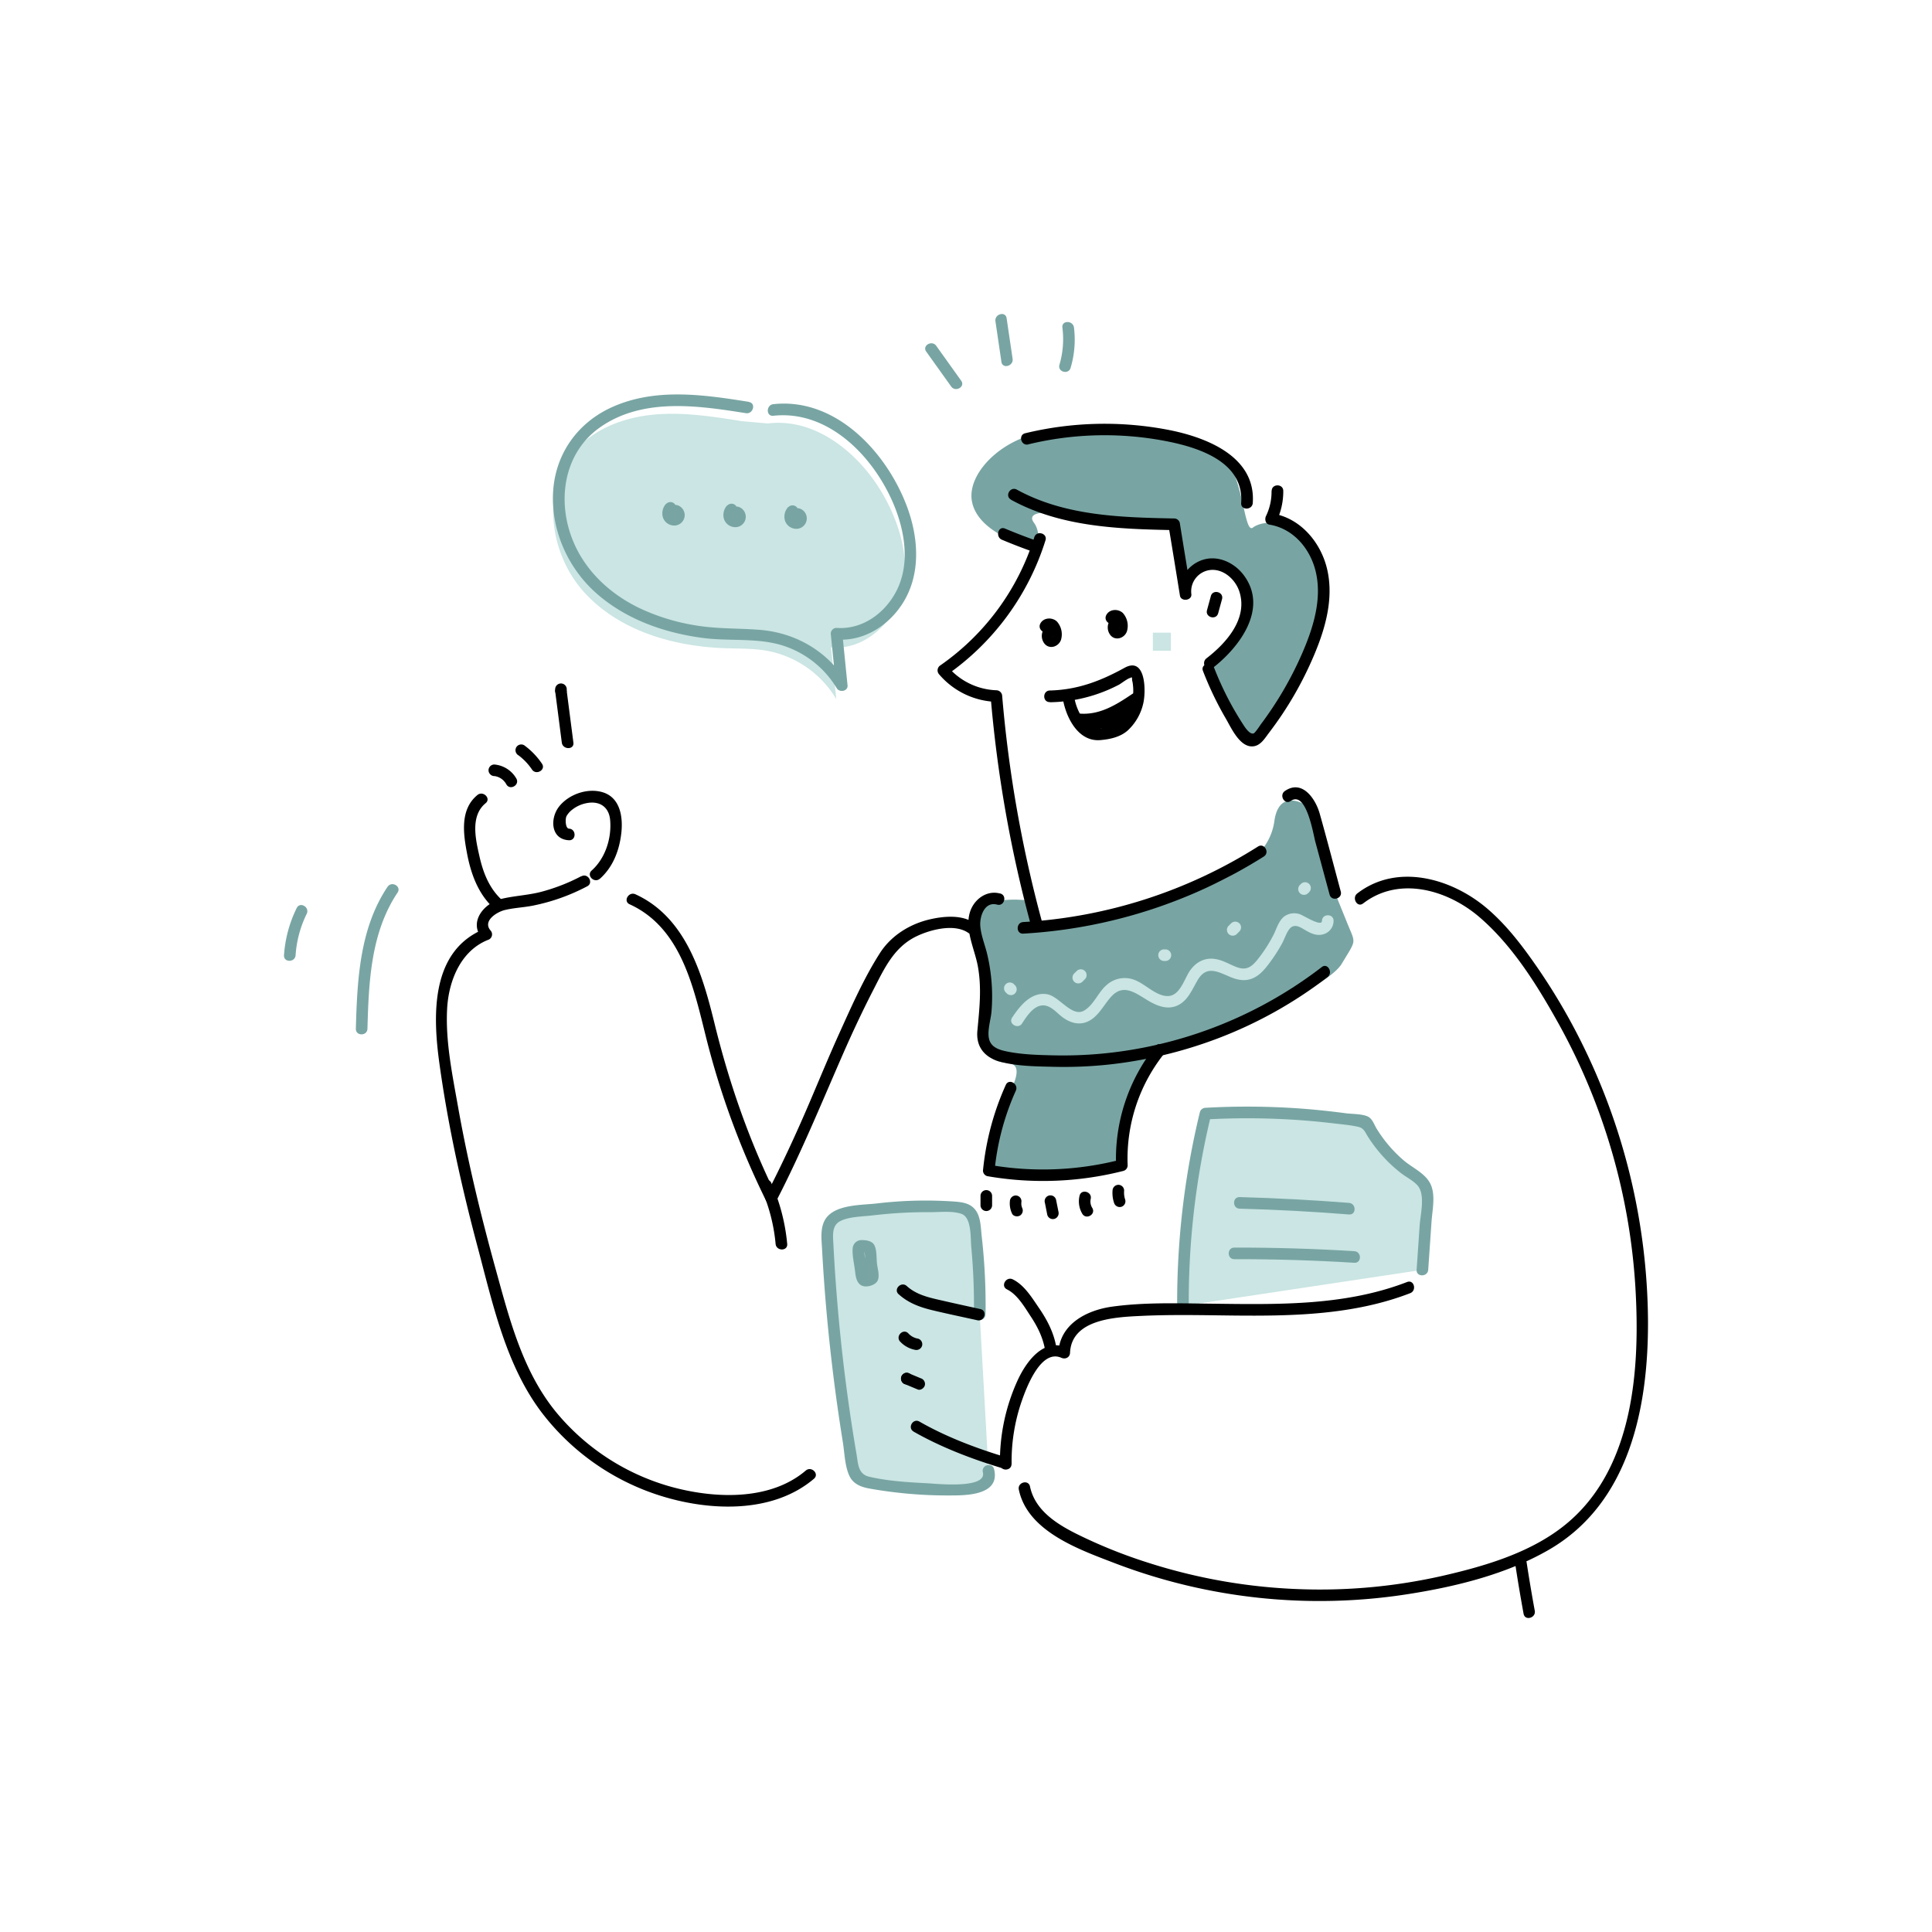 <svg viewBox="0 0 1000 1000" width="1000" height="1000" xmlns="http://www.w3.org/2000/svg"><path d="M507.12 680.43a311.78 311.78 0 00-2.68-46.43c-.31-2.32-.72-4.79-2.32-6.5-1.94-2.08-5.07-2.43-7.91-2.59a239.35 239.35 0 00-55.94 3.23c-2.6.46-5.34 1-7.25 2.85-2.88 2.73-2.91 7.22-2.72 11.18a937 937 0 0013.17 117 11.81 11.81 0 001.49 4.6c1.74 2.58 5.14 3.35 8.21 3.86A253.21 253.21 0 00499 771c3.14-.07 6.42-.25 9.14-1.83s4.64-5 3.49-7.92M612.3 675.93a406.24 406.24 0 0111.63-99.5 377.5 377.5 0 0183.27 4.44 72 72 0 0023.6 26.79c2.58 1.76 5.4 3.48 6.83 6.26s1.19 5.83 1 8.82q-1.18 17.26-2.38 34.53" fill="#cae5e3"/><path d="M615.3 675.93a409.69 409.69 0 0111.52-98.7l-2.89 2.2a384.8 384.8 0 0144.67.08q10.67.65 21.29 1.9c4.21.5 8.52.87 12.68 1.73 3.53.73 3.77 2.61 5.73 5.63A75.84 75.84 0 00719.15 602a77.89 77.89 0 006.16 5.33c2.63 2 6.14 3.73 8.37 6.22 4.2 4.71 1.54 14.95 1.14 20.68l-1.58 23c-.27 3.85 5.73 3.83 6 0q.87-12.48 1.72-24.94c.42-6 2.14-13.49-.43-19.21s-9.51-8.6-14.1-12.57a69.6 69.6 0 01-13.82-16.2c-1.34-2.17-2.21-5.22-4.6-6.38-3-1.44-8.23-1.28-11.53-1.72q-11.47-1.54-23-2.41a384.18 384.18 0 00-49.52-.41 3.09 3.09 0 00-2.89 2.21 416.69 416.69 0 00-11.77 100.33c0 3.86 6 3.86 6 0z" fill="#78a5a3"/><path d="M384 218c-15.25-2.43-30.71-4.87-46.09-3.35s-30.91 7.49-40.89 19.29c-17.19 20.34-12.4 53.29 5.62 72.91s45.73 27.7 72.35 28.65c7.52.27 15.11.05 22.51 1.44a52.9 52.9 0 0135.34 24.89q-1.35-13.41-2.69-26.8c16.73 1.73 32.27-12.19 36.59-28.44s-.49-33.72-8.49-48.51c-12.18-22.51-35.43-42.07-60.82-38.89" fill="#cae5e3"/><g fill="#78a5a3"><path d="M510.12 680.43a317.22 317.22 0 00-2-40.64c-.51-4.49-.43-10.1-3.44-13.78-2.64-3.23-6.58-3.77-10.5-4.08a215.3 215.3 0 00-40.61 1c-8.55.95-23.7.38-27.35 10.13-1.54 4.11-1 8.74-.75 13q.58 10.78 1.4 21.56 1.55 20.07 3.94 40.07 2.32 19.41 5.44 38.73c.89 5.53 1 12.3 3.37 17.44 1.87 4.12 5.84 5.75 10.06 6.55a230.43 230.43 0 0042.6 3.63c8.5 0 25.53-.33 22.25-13.62-.93-3.75-6.71-2.16-5.79 1.59 2.18 8.84-24.27 5.95-28.95 5.71-9.87-.5-20.2-1.12-29.85-3.36-5.87-1.36-5.75-6.68-6.62-11.79s-1.72-10.33-2.51-15.51q-2.46-16.11-4.35-32.3-3.53-30.23-5.09-60.67c-.21-4.33-1-9.62 3.46-12s11.81-2.41 16.82-3a237.91 237.91 0 0129.95-1.67c4.84 0 11.45-.77 16.08.89 5.33 1.91 4.6 12.51 5.05 17.18a321.87 321.87 0 011.36 34.85c-.05 3.86 5.94 3.87 6 0z"/><path d="M442.33 652.47c.38 4.45-.58 13.6 6.15 13.38 2-.07 4.58-1 5.65-2.76 1.4-2.39.09-6.5-.2-9.06-.33-2.9 0-7-1.41-9.61-1.12-2.13-4.22-2.56-6.45-2.56a4.58 4.58 0 00-4.73 4.33c-.31 3.74.82 8 1.23 11.78s6.42 3.84 6 0l-.67-6.12c-.18-1.62-.93-4.11-.37-5.67l-1.38 1.82c.37-.25 2.12.23 2.84.5l-2.1-2.1c1.29 3.62 1.11 8.33 1.54 12.13l.15 1.28c0 .75.05.84.21.28s.2-.47.2.1l-.11-1.28c-.17-2.14-.37-4.28-.55-6.41-.33-3.82-6.33-3.86-6 0zM531.41 466s-18-2.22-22.48 4.6-1.76 15.1 1.55 30-4.18 29.52-1.55 36.56 1.33 12.13 12.56 13-.84 17.48-3.45 26.16-9.48 29.25-3.67 30.07 50 1.62 56.11-1 9-3.22 10.3-17.89 11.44-43.65 31.7-48.6 74.25-27.15 82-40.06 7.27-10.07 2.87-21S685 447.51 685 447.51s-5.58-29.11-10.4-31.51-13.2-4.08-15 9.05-12.6 26.95-44.47 37.6-53.44 15.62-54.08 15.74-23.61 6.41-26-3M527.29 280.93s-21.89-6.54-24.29-21.87 18.44-35.2 43.54-36 78.52 1.81 87.86 14 9.67 39.53 14.12 36 22.21-6.67 31.1 15.33 3.79 37.1 0 45.1-23 41.05-23 41.05-1 10.4-9.88 5.67-14.14-13.88-15.33-18.38-10.22-15.36-.78-22.19 22.11-24.74 13.53-35.05S630 289 623.86 292.53s-8.59 10.68-9.92 9.66-6-29.67-6-29.67l-52.29-6.08-6.18-.72s-19.81-2.66-14.27 4.89-.55 22.1 0 18.89-1.35-10.69-7.91-8.57z"/></g><path d="M535.35 278.08a126.81 126.81 0 01-48.61 66.3 3.06 3.06 0 00-.61 4.71 40.55 40.55 0 0029.6 14.19l-3-3a665 665 0 0021.06 119.3c1 3.71 6.8 2.14 5.78-1.6a656.3 656.3 0 01-20.84-117.7 3.08 3.08 0 00-3-3 34.68 34.68 0 01-25.36-12.43l-.6 4.71a133.47 133.47 0 0051.37-69.89c1.15-3.69-4.64-5.27-5.79-1.59zM523.27 258.65c25.83 14.17 55.69 15.19 84.46 15.74l-2.89-2.2q3 18.06 5.9 36.11c.54 3.3 6.32 2.57 5.9-.79a11.14 11.14 0 0110.1-12.51c6.76-.53 12.74 5.06 14.73 11.12 4.61 14.06-6.78 26.76-17 34.63-3 2.32 0 7.54 3 5.18 13.88-10.66 29.32-30.86 16.27-48.26-4.78-6.37-13.18-10.4-21.09-7.93-7.5 2.34-13 9.81-12 17.73l5.89-.8q-3-18.06-5.9-36.11a3 3 0 00-2.9-2.2c-27.67-.54-56.57-1.29-81.43-14.93-3.39-1.85-6.42 3.32-3 5.18z"/><path d="M626.74 308.53l-2 7.31c-1 3.72 4.75 5.31 5.78 1.59l2-7.31c1-3.73-4.76-5.32-5.79-1.59zM518.6 279.37q7.8 3.28 15.78 6.1c3.65 1.29 5.22-4.5 1.6-5.78q-8-2.82-15.79-6.1c-3.55-1.5-5.1 4.3-1.59 5.78zM532.22 230a167.59 167.59 0 0165.78-2.65c17.73 2.86 46.07 9.66 44.43 33-.27 3.85 5.73 3.83 6 0 1.69-24.06-24-33.95-43.27-37.77a174.53 174.53 0 00-74.51 1.67c-3.75.89-2.16 6.68 1.6 5.78zM658.15 254.07a28.86 28.86 0 01-2.89 13.08c-.75 1.55-.27 4.07 1.79 4.4 12.22 2 20.89 12.15 23.84 23.81 3.7 14.61-1.32 30.14-7.18 43.47a182.77 182.77 0 01-21.1 36.07c-.27.35-2.89 4.42-3.74 4.71-2.07.7-4.62-3.39-5.44-4.65q-2.89-4.47-5.5-9.12a163.29 163.29 0 01-9.49-20.17c-1.39-3.55-7.2-2-5.79 1.6A172.26 172.26 0 00634.52 372c2.83 4.82 7.62 15.9 15 14.15 3.3-.79 5.34-4.26 7.24-6.76q3.78-4.95 7.24-10.15a183.45 183.45 0 0013.85-24.9c7.1-15.51 13.22-33.36 8.88-50.52-3.42-13.5-13.87-25.72-28-28l1.79 4.4a35.76 35.76 0 003.7-16.1c0-3.85-6-3.86-6 0zM577.72 321.41c-.09.18-.53.24-.57.36s.44 1.69.47 2.1v1a.88.88 0 011.12-.3l.67.43c-.42 0 .2-.68.2-.68 2.82-2.65-1.43-6.89-4.24-4.24a6.45 6.45 0 00-.44 8.88c2.68 2.92 7.23 1.26 8.38-2.24a9.94 9.94 0 00-2.07-9.37c-2.42-2.4-7.06-2.17-8.66 1.07-1.71 3.44 3.46 6.49 5.18 3zM543.59 325.81c-.09.18-.52.24-.57.36s.45 1.69.47 2.1a9.57 9.57 0 010 1 .88.88 0 011.12-.3l.67.43c-.42.05.2-.68.2-.68 2.82-2.65-1.43-6.89-4.24-4.24a6.45 6.45 0 00-.44 8.88c2.68 2.92 7.23 1.26 8.39-2.24a10 10 0 00-2.08-9.37c-2.42-2.4-7.05-2.17-8.66 1.06-1.71 3.45 3.46 6.49 5.18 3zM543.44 363.48a79.36 79.36 0 0035.82-9.13c.91-.48 5-3.63 5.87-3.43.62-.71.9-.33.83 1.15a13.28 13.28 0 01.46 2.64c1.07 8.83-3.19 19.54-12.55 21.63-5.51 1.23-9.3 1.19-12.9-3.65a28.7 28.7 0 01-5.08-12.69c-.62-3.8-6.41-2.18-5.78 1.6 1.6 9.69 7.91 22.39 19.34 21.48 5-.41 10.39-1.55 14.27-5a27.21 27.21 0 008-13.86c1.55-6.41 1.38-24.65-9.66-18.56-12.38 6.83-24.33 11.39-38.67 11.74-3.85.09-3.87 6.09 0 6z"/><path d="M558.19 375.24c11.56 1.21 21.51-4.57 30.74-10.82l-3.64-4.72a32.75 32.75 0 01-22.54 12.73c-3.8.39-3.84 6.4 0 6A38.57 38.57 0 00589.53 364c1.92-2.44-.55-6.8-3.63-4.71-8.4 5.69-17.15 11.11-27.71 10-3.83-.41-3.81 5.6 0 6z"/><path d="M572.57 378.35a18.57 18.57 0 0011.29-5.3c2.74-2.73-1.5-7-4.24-4.24a12.06 12.06 0 01-7 3.55 3.08 3.08 0 00-3 3c0 1.48 1.38 3.19 3 3zM529.61 483.25a261.17 261.17 0 00124.53-39.91c3.25-2.06.24-7.25-3-5.18a254.76 254.76 0 01-121.5 39.09c-3.84.22-3.86 6.22 0 6z"/><path d="M517.7 462.5c-7-1.93-13.63 3-15.67 9.67-2.79 9.12 2.5 19.15 4.11 28 2.06 11.42.8 22-.25 33.36-.78 8.38 3.82 13.85 11.73 16 8.7 2.35 18.48 2.43 27.44 2.64A218.74 218.74 0 00574 551a228.34 228.34 0 0056.25-13.49 223 223 0 0056.9-31.78c3-2.33 0-7.54-3-5.18a220.51 220.51 0 01-88.83 41 217.42 217.42 0 01-50.24 4.69c-7.88-.18-16.17-.4-23.91-2-3.45-.71-7.36-1.8-8.85-5.3-1.79-4.21.49-10.8.87-15.3A94.86 94.86 0 00511 494c-1.13-4.84-3.2-9.68-3.6-14.66s2.21-12.9 8.73-11.1c3.72 1 5.31-4.75 1.59-5.78zM668.06 414.59c8.1-5.55 11.62 16.94 12.75 21.09l7.39 27.37c1 3.72 6.79 2.14 5.78-1.6-3.63-13.45-7.12-26.95-10.91-40.36-2.13-7.56-9-17.85-18-11.68-3.16 2.17-.17 7.37 3 5.18z"/><path d="M520.62 561.5a140.79 140.79 0 00-11.83 44.38 3 3 0 002.2 2.89 168.56 168.56 0 0070.48-2.71 3 3 0 002.2-2.89 87.17 87.17 0 0118.62-57.45c2.38-3-1.84-7.26-4.24-4.24a93.49 93.49 0 00-20.38 61.69l2.2-2.9a161.24 161.24 0 01-67.28 2.73l2.2 2.89a131.93 131.93 0 0111-41.35c1.58-3.49-3.59-6.54-5.18-3zM507.51 619v4.83a3 3 0 106 0V619a3 3 0 00-6 0zM522.71 621.78a12.21 12.21 0 001.11 6.33c.64 1.49 2.83 1.82 4.1 1.08a3.09 3.09 0 001.08-4.11c.15.36-.12-.44-.15-.51-.05-.22-.11-.43-.15-.64s-.08-.44-.05-.25a11.62 11.62 0 01.06-1.9 3 3 0 00-3-3 3.09 3.09 0 00-3 3zM540.84 622.56l1.23 6.24a3 3 0 003.69 2.09 3.06 3.06 0 002.1-3.69l-1.24-6.2a3 3 0 10-5.78 1.6zM558.77 618.93a12.58 12.58 0 001.42 9.31c2 3.32 7.16.3 5.18-3a6.28 6.28 0 01-.82-4.69c.84-3.76-4.94-5.36-5.78-1.59zM575.85 616.26a16.14 16.14 0 00.78 6.32 3.07 3.07 0 003.69 2.09 3 3 0 002.09-3.69 11.45 11.45 0 01-.56-4.72 3 3 0 00-3-3 3.06 3.06 0 00-3 3zM705.56 467.62c18.74-14.45 44-6.93 60.4 7.26 17.25 14.89 30 35.62 41 55.39a321.61 321.61 0 0139.53 136.2c2.43 41.38-.72 92.24-34.58 121.29-18.15 15.57-42.85 22.77-65.74 28a286.47 286.47 0 01-71.56 6.85 290 290 0 01-80.21-13.71 259.86 259.86 0 01-37.45-15.1c-10.37-5.21-21.3-12.26-23.82-24.38-.79-3.78-6.57-2.18-5.79 1.59 4.56 21.87 31.67 31.15 49.93 38.19A296.28 296.28 0 00729 825.08c24.74-3.88 50.8-10.28 72.66-22.9C843.49 778 853.21 728.3 853 683.56a328.23 328.23 0 00-35.69-146.5 316.74 316.74 0 00-21.88-36.71c-7.54-10.89-15.7-21.63-25.84-30.24-18.22-15.46-46.42-23.58-67.06-7.67-3 2.32 0 7.54 3 5.18z"/><path d="M523.61 757.75a95.28 95.28 0 015.23-32.54c2.38-6.83 9.87-27.11 20.5-22.42 2.09.92 4.41-.15 4.51-2.59.78-17.5 23.66-18.44 36.48-19.07 16-.77 32-.38 48-.21 30.89.32 62.39-.3 91.58-11.57 3.56-1.38 2-7.18-1.6-5.78-32.78 12.66-68.15 11.6-102.7 11.2-16.54-.19-33.49-.72-49.92 1.54-13.17 1.81-27.21 9-27.87 23.89l4.51-2.59c-12.22-5.39-21.23 7.28-25.68 17a101 101 0 00-9.08 43.13c0 3.86 6 3.87 6 0z"/><path d="M641.64 625.61q28.35.74 56.62 3c3.85.3 3.83-5.7 0-6q-28.26-2.22-56.62-3c-3.86-.1-3.86 5.9 0 6zM638.88 651.75q31.1-.06 62.13 1.86c3.85.24 3.84-5.76 0-6q-31-1.92-62.13-1.86c-3.86 0-3.86 6 0 6z" fill="#78a5a3"/><path d="M521.2 667.38c5.44 2.68 9.1 9.15 12.36 14.08 3.54 5.35 6.27 10.92 7.37 17.27.65 3.8 6.43 2.19 5.78-1.59-1.27-7.39-4.7-13.95-8.9-20.08-3.67-5.36-7.59-11.91-13.59-14.86-3.45-1.7-6.49 3.47-3 5.18zM465.16 669.9c4.86 4.43 10.73 6.62 17 8.16 7.86 1.91 15.8 3.54 23.69 5.3 3.76.84 5.37-4.94 1.6-5.78-6.85-1.53-13.71-3-20.56-4.59-6.27-1.42-12.64-2.88-17.53-7.33-2.85-2.6-7.1 1.63-4.24 4.24zM465.94 694.43a14.17 14.17 0 007.63 4.23 3.08 3.08 0 003.69-2.09 3 3 0 00-2.09-3.69 8.8 8.8 0 01-5-2.7c-2.64-2.82-6.88 1.43-4.24 4.25zM469.33 716.57c3.86 0 3.87-6 0-6s-3.86 6 0 6z"/><path d="M468.53 716.48l6.46 2.7c1.5.62 3.3-.67 3.69-2.1a3.06 3.06 0 00-2.09-3.68l-6.47-2.71c-1.49-.62-3.29.68-3.69 2.1a3.09 3.09 0 002.1 3.69zM472.88 741c14 8 30.07 14.17 45.54 18.83 2.38.72 4-1.55 3.69-3.69l-.18-1.1c-.61-3.81-6.39-2.19-5.79 1.59l.18 1.11 3.69-3.69c-15-4.53-30.46-10.41-44.1-18.23-3.35-1.93-6.38 3.25-3 5.18zM504.09 477.66c-6.32-4.35-15.81-3.43-22.85-1.79-10.39 2.42-20 8.4-25.81 17.47-8.22 12.86-14.61 27.38-20.9 41.26-5.46 12.07-10.5 24.31-15.7 36.48-6.89 16.11-14.25 32-22.3 47.54h5.18c-14.1-28.58-24.45-58.47-32-89.38-6.26-25.45-14.84-54.52-40.81-66.36-3.49-1.59-6.54 3.58-3 5.18 27.09 12.35 33.25 43.89 39.81 69.88a424 424 0 0030.9 83.71 3 3 0 005.18 0c12.24-23.66 22.38-48.17 33-72.59 5.3-12.25 10.92-24.36 17-36.22 5.81-11.27 10.76-22.6 22.78-28.31 7.07-3.36 19.42-6.63 26.59-1.69 3.19 2.19 6.19-3 3-5.18zM300.8 453.55a98.38 98.38 0 01-20.8 8.09c-6.75 1.75-13.74 2-20.48 3.62-9 2.19-17.12 11.9-10 20.49l1.33-5c-28.14 11.31-26.86 44.9-23.39 69.87 4.48 32.32 11.58 64.22 20 95.74 7.68 28.9 14.44 60.25 32.79 84.58a124.21 124.21 0 0059.16 42.46c25.81 8.71 59.89 10.72 81.89-8 2.95-2.51-1.31-6.73-4.24-4.24-18.75 16-48 14.51-70.36 8.21a118.48 118.48 0 01-58-37.42c-18-21.36-24.89-48.8-32.17-75.15-7.66-27.74-14.46-55.75-19.48-84.1-2.92-16.47-6.52-33.73-5.62-50.53.76-14.27 6.88-29.94 21.07-35.65a3 3 0 001.32-5c-4.11-5 3.54-9.53 7.39-10.47 4.7-1.15 9.63-1.33 14.39-2.25a103.66 103.66 0 0028.35-10.06c3.43-1.78.4-7-3-5.18z"/><path d="M394.06 615.35a90.87 90.87 0 017.39 28.49c.35 3.82 6.36 3.85 6 0a100.19 100.19 0 00-8.21-31.52c-1.56-3.52-6.73-.47-5.18 3zM259.87 465.9c-6.58-6-9.77-14.07-11.69-22.61-2-8.83-4.87-20.94 3.17-27.55 3-2.45-1.28-6.67-4.24-4.24-9.12 7.49-7.32 20-5.35 30.34 2 10.54 5.78 20.92 13.87 28.3 2.84 2.6 7.1-1.63 4.24-4.24zM255.86 401.68a8.28 8.28 0 016.22 4.29c1.9 3.36 7.09.34 5.18-3a14.55 14.55 0 00-11.4-7.26 3 3 0 00-3 3 3.08 3.08 0 003 3zM268.28 390.89a30.18 30.18 0 017.07 7.41c2.14 3.18 7.34.18 5.18-3a38.43 38.43 0 00-9.22-9.56 3 3 0 00-4.1 1.07 3.07 3.07 0 001.07 4.11zM287.35 356.76v.69a3 3 0 006 0v-.69a3 3 0 00-6 0z"/><path d="M287.4 358.13l3.39 26.24c.49 3.77 6.5 3.82 6 0l-3.39-26.24c-.49-3.77-6.5-3.82-6 0zM310.49 454.86c6.84-6.1 10.08-14.7 11.1-23.65.9-8-.4-18-9.2-21-7.94-2.65-18 .81-23.08 7.35-4.72 6.13-4.27 16.9 5.19 17.35 3.86.18 3.85-5.82 0-6-1.92-.09-2-5.18-1.26-6.5a11.25 11.25 0 013.08-3.43 16.92 16.92 0 016.93-3.2c6.86-1.51 12 1.71 12.57 8.79.79 9.36-2.51 19.71-9.57 26-2.89 2.57 1.36 6.8 4.24 4.24zM794.39 833.7q-2.29-12.48-4.21-25c-.58-3.8-6.36-2.19-5.78 1.6q1.92 12.54 4.21 25c.69 3.79 6.47 2.19 5.78-1.59z"/><g fill="#78a5a3"><path d="M387.65 208c-23.5-3.74-48.4-7.39-70.87 2.74-17.85 8.05-29.32 24.2-30.49 43.78-1.16 19.36 7.29 38.74 21.49 51.75 15.32 14 35.6 21.24 55.93 23.92 13.24 1.76 27.26-.09 40.17 3.55a50.38 50.38 0 0129.22 22.49c1.43 2.37 5.9 1.59 5.59-1.51Q437.34 341.35 436 328l-3 3c14.76 1.14 28.19-8 35.32-20.56 8.38-14.74 6.88-32.87 1.13-48.24-10.45-28-36.73-56.54-69.17-53-3.79.41-3.84 6.41 0 6 28.39-3.07 51.45 20.77 61.89 44.92 5.94 13.75 9 30.67 2.32 44.75C458.73 316.89 446.78 326 433 325a3 3 0 00-3 3q1.35 13.4 2.69 26.8l5.59-1.52c-9.87-16.27-26.55-25.87-45.38-27.3-11.09-.85-22.08-.43-33.09-2.32a107.72 107.72 0 01-29.19-9.08c-17.74-8.67-31.83-23.28-36.69-42.74-4.67-18.72.24-39.07 16.52-50.56 22.06-15.58 50.67-11.39 75.61-7.42 3.78.6 5.4-5.18 1.59-5.78z"/><path d="M344.81 260.69a7.34 7.34 0 00-1.66 7.2 6.19 6.19 0 006.1 4.12 5.39 5.39 0 001.42-10.51 3 3 0 10-1.59 5.78 1.74 1.74 0 01-.52-.32c-.19-.29-.23-.35-.12-.16s.09.13 0 0c-.19-.44.05.43 0-.07s-.06.43 0-.08v.07l.11-.29.4-.36c-.26.24-.28 0 0 0 .57 0-.26-.08.09 0s-.41-.15-.05 0-.42-.19-.07 0c.17.08-.21-.38 0 0s0 0-.06-.16c.11.51.05-.77 0-.28 0-.6-.05-.05.09-.33 0-.07.39-.57.17-.31a3.08 3.08 0 000-4.24 3 3 0 00-4.24 0zM376.42 261.54a7.34 7.34 0 00-1.66 7.2 6.19 6.19 0 006.1 4.12 5.39 5.39 0 001.42-10.51 3 3 0 10-1.59 5.78 1.74 1.74 0 01-.52-.32c-.19-.3-.23-.35-.11-.16s.08.13 0 0c-.2-.44 0 .43 0-.07s-.07.43 0-.08v.07l.11-.29.4-.36c-.26.24-.28 0 0 0 .58 0-.26-.08.1 0s-.42-.15-.06 0h-.07c.17.08-.21-.38 0 0 .14.25 0 0-.05-.16.1.51 0-.77 0-.28.05-.6 0-.05.09-.33 0-.07.39-.57.17-.31a3.08 3.08 0 000-4.24 3 3 0 00-4.24 0zM408 262.39a7.36 7.36 0 00-1.66 7.2 6.19 6.19 0 006.1 4.12 5.39 5.39 0 001.43-10.51 3 3 0 10-1.6 5.78 2 2 0 01-.52-.32c-.19-.3-.23-.35-.11-.16s.08.13 0 0c-.19-.44 0 .42 0-.07s-.07.43 0-.08v.07l.11-.29.4-.36c-.25.24-.27 0 0 0 .58 0-.25-.07.1 0s-.42-.16-.06 0-.41-.18-.07 0c.17.08-.21-.38 0 0s0 0-.05-.16c.11.51 0-.78 0-.28.05-.6 0 0 .1-.33 0-.07.38-.57.16-.31a3.07 3.07 0 000-4.24 3 3 0 00-4.24 0z"/></g><g fill="#cae5e3"><path d="M596.71 327.48h9.34v9.34h-9.34zM529.08 529.63c2.18-3.32 5.24-8.14 9.43-9.09 4.56-1 7.82 3.11 11 5.62 4.46 3.5 9.89 5 15 1.79 4.83-3.05 7.24-8.6 11.13-12.58 5.89-6 11.86-1.6 17.73 2 4.89 3 10.59 5.67 16.23 3 5.45-2.59 7.51-8.44 10.44-13.29 4.73-7.8 10.74-3.82 17.46-1.12 7.52 3 12.9.87 17.87-5.32a83.73 83.73 0 008.13-12.14c1.2-2.19 2-4.74 3.33-6.83 2-3.26 4.47-2.8 7.57-.95s6.56 4 10.47 2.88a7.19 7.19 0 005.38-6.95c.08-3.87-5.91-3.86-6 0-.08 3.33-9.74-2.93-11.44-3.44a8.85 8.85 0 00-8.06 1.13c-2.94 2.26-4 6.44-5.61 9.6a76.3 76.3 0 01-8.56 13.13c-3 3.63-5.71 5.24-10.32 3.56-3.37-1.22-6.47-3.19-10-4-5.86-1.42-10.82.84-14.24 5.65-3.06 4.3-5.2 13.29-11.67 13.28-6.08 0-11.62-6.35-17.16-8.37a14 14 0 00-14.7 2.92c-4.17 3.72-6.49 10.2-11.42 13-6.3 3.53-12.74-7.38-19-8.48-8.25-1.45-14.18 6-18.19 12.07-2.12 3.24 3.07 6.25 5.18 3zM520.5 513.59l.69.68a3 3 0 004.24-4.24l-.69-.68a3 3 0 00-4.24 4.24z"/><path d="M560.26 508.13l1.36-1.37a3 3 0 00-4.24-4.24l-1.38 1.36a3 3 0 004.25 4.25zM603.21 491.4h-.69a3 3 0 100 6h.69a3 3 0 100-6zM640.11 483.5l1.37-1.36a3 3 0 000-4.24 3.06 3.06 0 00-4.24 0l-1.37 1.36a3 3 0 004.24 4.24zM677 462.37l.68-.68a3 3 0 00-4.24-4.24l-.68.68a3 3 0 004.24 4.24z"/></g><g fill="#78a5a3"><path d="M200.59 459c-14.47 21.62-15.69 48.3-16.4 73.48-.1 3.87 5.89 3.86 6 0 .68-24.16 1.69-49.7 15.58-70.46 2.15-3.21-3-6.22-5.18-3zM153 494.42a57.12 57.12 0 015.75-21.42c1.69-3.45-3.48-6.49-5.18-3a65 65 0 00-6.57 24.42c-.26 3.86 5.74 3.84 6 0zM479.42 182l12.91 18.06c2.23 3.11 7.44.12 5.18-3L484.6 179c-2.22-3.11-7.43-.12-5.18 3zM515.24 166.3l3.09 21c.57 3.81 6.35 2.19 5.79-1.59l-3.1-21c-.56-3.81-6.34-2.19-5.78 1.59zM549.89 169.54a47.13 47.13 0 01-1.52 19.26c-1.09 3.71 4.7 5.3 5.78 1.59a51.21 51.21 0 001.74-20.85c-.47-3.78-6.47-3.83-6 0z"/></g></svg>